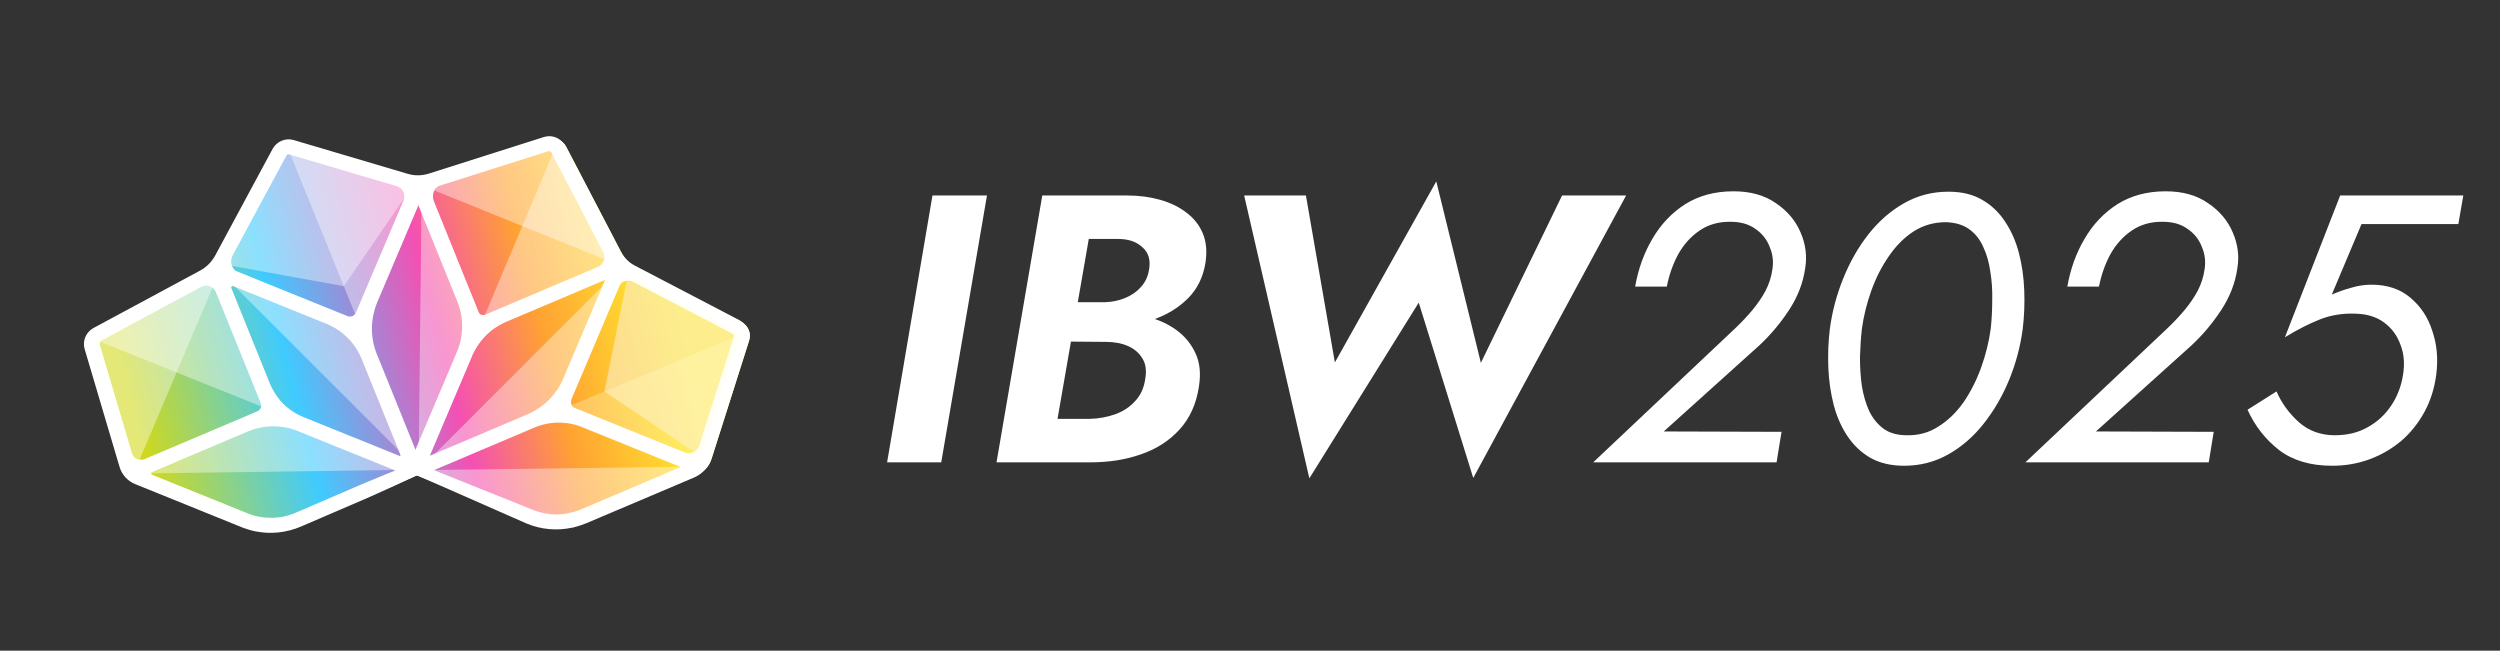 <svg width="146" height="38" viewBox="0 0 146 38" fill="none" xmlns="http://www.w3.org/2000/svg">
<rect x="0" y="0" width="146" height="38" fill="#333333" stroke="none"/>
<g clip-path="url(#clip0_3420_3311)">
<path opacity="0.4" d="M41.398 27.139C41.359 27.105 41.321 27.072 41.285 27.04L41.435 27.073C41.424 27.096 41.411 27.118 41.398 27.139Z" fill="white"/>
<path d="M40.701 27.739L40.675 27.748L40.617 27.776L34.411 30.409C34.346 30.435 34.279 30.459 34.213 30.484C34.182 30.497 34.148 30.506 34.114 30.519C34.081 30.53 34.049 30.541 34.019 30.55C33.97 30.566 33.922 30.579 33.873 30.595C33.856 30.599 33.841 30.606 33.826 30.608C33.763 30.624 33.701 30.64 33.641 30.653C33.639 30.656 33.634 30.656 33.634 30.656C32.773 30.848 31.885 30.779 31.062 30.447L31.047 30.44L27.373 28.97L27.192 28.897L24.343 27.761L21.608 28.938L20.788 29.293L17.742 30.606C16.911 30.959 16.021 31.049 15.166 30.879C15.164 30.877 15.16 30.877 15.158 30.875C15.096 30.865 15.034 30.851 14.974 30.834C14.957 30.83 14.94 30.826 14.923 30.822C14.876 30.81 14.829 30.797 14.78 30.783C14.748 30.773 14.716 30.762 14.684 30.752C14.649 30.739 14.619 30.731 14.585 30.719C14.521 30.698 14.455 30.671 14.391 30.646L9.214 28.553L8.208 28.145L8.165 28.128C7.765 27.966 7.46 27.631 7.337 27.213L7.164 26.632L7.135 26.534L5.3 20.341C5.179 19.933 5.366 19.487 5.75 19.281L10.906 16.505L11.63 16.115L11.971 15.931C12.368 15.716 12.695 15.389 12.912 14.99L13.1 14.64L13.501 13.892L16.262 8.769C16.47 8.387 16.914 8.198 17.322 8.319L22.996 9.999L23.607 10.181L23.989 10.294C24.416 10.422 24.876 10.414 25.306 10.276L25.67 10.162L26.012 10.053L32.016 8.143C32.427 8.012 32.866 8.191 33.065 8.568L36.085 14.359L36.094 14.376L36.268 14.71C36.473 15.102 36.793 15.422 37.186 15.629L37.536 15.813L38.14 16.128L43.327 18.833C43.704 19.028 43.883 19.472 43.751 19.882L42.077 25.151L41.736 26.224L41.552 26.803C41.418 27.225 41.105 27.567 40.701 27.739Z" fill="url(#paint0_linear_3420_3311)"/>
<path d="M41.551 26.804L41.736 26.226L42.077 25.152L43.751 19.883C43.882 19.473 43.703 19.029 43.326 18.834L38.14 16.128L37.535 15.814L37.186 15.63C36.792 15.423 36.472 15.103 36.267 14.711L36.093 14.377L36.085 14.36L33.065 8.569C32.866 8.192 32.427 8.013 32.016 8.144L26.011 10.054L25.669 10.163L25.306 10.277C24.876 10.415 24.415 10.423 23.988 10.295L23.606 10.182L22.995 10L17.321 8.32C16.913 8.199 16.47 8.388 16.262 8.77L13.501 13.893L13.1 14.642L12.911 14.991C12.694 15.39 12.367 15.717 11.97 15.932L11.63 16.116L10.905 16.506L5.749 19.282C5.365 19.488 5.178 19.934 5.3 20.342L7.134 26.535L7.163 26.633L7.336 27.214C7.46 27.632 7.764 27.967 8.165 28.129L8.208 28.146L9.214 28.554L14.391 30.647C14.455 30.672 14.521 30.699 14.585 30.72C14.619 30.732 14.649 30.74 14.683 30.753C14.715 30.763 14.747 30.773 14.779 30.784C14.828 30.798 14.875 30.811 14.922 30.823C14.939 30.827 14.956 30.831 14.973 30.835C15.033 30.852 15.095 30.866 15.157 30.876C15.159 30.878 15.164 30.878 15.166 30.88C16.021 31.05 16.911 30.96 17.742 30.607L20.787 29.294L21.608 28.939L24.343 27.762L27.191 28.898L27.372 28.971L31.046 30.441L31.061 30.448C31.884 30.78 32.772 30.849 33.634 30.657C33.634 30.657 33.638 30.657 33.64 30.654C33.7 30.641 33.763 30.625 33.825 30.609C33.84 30.607 33.855 30.6 33.872 30.596C33.922 30.58 33.969 30.567 34.019 30.551C34.049 30.542 34.081 30.531 34.113 30.52C34.148 30.507 34.182 30.498 34.212 30.485C34.279 30.46 34.346 30.436 34.41 30.41L40.616 27.777L40.674 27.749L40.7 27.74C41.105 27.568 41.418 27.226 41.551 26.804ZM36.63 16.284C36.843 16.206 37.068 16.218 37.261 16.321L43.052 19.341C43.193 19.412 43.258 19.572 43.209 19.723L41.196 26.05C41.129 26.265 40.977 26.438 40.775 26.535C40.572 26.631 40.347 26.641 40.142 26.557L33.661 23.936C33.401 23.831 33.28 23.533 33.392 23.268L33.761 22.4C33.767 22.385 33.774 22.375 33.778 22.362L36.17 16.718C36.261 16.513 36.423 16.359 36.63 16.284ZM35.646 16.505C35.646 16.505 35.644 16.512 35.641 16.514L33.236 22.184C32.824 23.138 32.076 23.89 31.128 24.313L25.344 26.765C25.254 26.796 25.195 26.749 25.171 26.726C25.148 26.703 25.095 26.637 25.135 26.538L27.553 20.838C27.553 20.838 27.562 20.816 27.564 20.806C27.99 19.826 28.764 19.06 29.746 18.641L30.557 18.3L35.39 16.249C35.555 16.181 35.716 16.342 35.646 16.505ZM25.845 10.699L32.174 8.689C32.293 8.651 32.416 8.684 32.499 8.766C32.52 8.787 32.541 8.813 32.556 8.84L35.578 14.634C35.679 14.83 35.691 15.055 35.616 15.265C35.536 15.476 35.38 15.641 35.173 15.729L29.535 18.119L28.625 18.505C28.362 18.615 28.064 18.494 27.957 18.232L27.604 17.358C27.604 17.358 27.597 17.343 27.595 17.337L25.34 11.755C25.256 11.55 25.266 11.325 25.362 11.123C25.461 10.918 25.632 10.768 25.845 10.699ZM24.808 11.973L24.812 11.977L27.074 17.583C27.459 18.553 27.448 19.618 27.042 20.596C27.035 20.606 27.031 20.615 27.029 20.626L24.61 26.326L24.613 26.328C24.569 26.422 24.485 26.434 24.451 26.435C24.416 26.435 24.333 26.425 24.291 26.331L22.011 20.686C22.006 20.673 22 20.662 21.994 20.652C21.613 19.677 21.631 18.601 22.045 17.619L24.439 11.978C24.51 11.814 24.741 11.811 24.808 11.973ZM23.723 26.743C23.699 26.767 23.63 26.819 23.536 26.782L17.89 24.501C17.89 24.501 17.869 24.493 17.856 24.489C16.89 24.087 16.141 23.333 15.745 22.361L13.492 16.777L13.488 16.773C13.423 16.609 13.588 16.444 13.752 16.508C13.754 16.51 13.757 16.513 13.759 16.51L19.375 18.783C20.332 19.18 21.071 19.924 21.466 20.879C21.471 20.887 21.475 20.9 21.479 20.913L23.764 26.554C23.799 26.65 23.747 26.719 23.723 26.743ZM16.764 9.029C16.839 8.891 17 8.823 17.149 8.868L23.432 10.728C23.556 10.765 23.665 10.83 23.754 10.919C23.815 10.98 23.868 11.055 23.905 11.14C23.997 11.34 24.001 11.565 23.913 11.772L21.137 18.316C21.023 18.579 20.721 18.707 20.461 18.603L19.599 18.253C19.599 18.253 19.576 18.242 19.563 18.238L13.973 15.979C13.773 15.895 13.624 15.734 13.55 15.53C13.477 15.318 13.497 15.095 13.602 14.897L16.764 9.029ZM8.747 26.933C8.543 27.019 8.32 27.018 8.117 26.924C7.917 26.832 7.771 26.664 7.709 26.451L5.846 20.168C5.803 20.021 5.873 19.857 6.011 19.782L11.876 16.623C12.075 16.518 12.298 16.498 12.509 16.57C12.618 16.61 12.718 16.671 12.796 16.749C12.866 16.819 12.923 16.906 12.962 17.002L15.218 22.584L15.58 23.484C15.684 23.744 15.558 24.047 15.293 24.16L14.412 24.532C14.412 24.532 14.395 24.537 14.387 24.541L8.747 26.933ZM21.393 28.416L20.575 28.769C20.575 28.769 20.568 28.771 20.566 28.773L17.53 30.082C17.53 30.082 17.525 30.087 17.523 30.089C17.028 30.296 16.513 30.397 16.001 30.392C15.998 30.394 15.994 30.394 15.992 30.392C15.752 30.391 15.519 30.366 15.29 30.319C15.232 30.309 15.177 30.297 15.123 30.283C15.113 30.281 15.1 30.276 15.089 30.274C15.044 30.264 15 30.25 14.955 30.24C14.931 30.229 14.908 30.223 14.882 30.215C14.85 30.204 14.818 30.194 14.786 30.184C14.731 30.163 14.671 30.142 14.618 30.119L8.953 27.828C8.791 27.762 8.793 27.53 8.959 27.462L8.966 27.46L14.627 25.059C15.602 24.651 16.667 24.64 17.633 25.021C17.646 25.025 17.654 25.029 17.667 25.033L23.313 27.314L23.426 27.362C23.503 27.391 23.58 27.42 23.659 27.442L21.395 28.419L21.393 28.416ZM39.919 27.458L34.2 29.883C34.142 29.907 34.086 29.929 34.026 29.951C34 29.96 33.972 29.971 33.942 29.98C33.914 29.991 33.884 30 33.858 30.009C33.815 30.023 33.774 30.034 33.733 30.045C33.718 30.052 33.703 30.054 33.688 30.06C33.636 30.074 33.583 30.085 33.531 30.099C33.527 30.099 33.523 30.099 33.52 30.101C33.293 30.151 33.059 30.181 32.823 30.189C32.823 30.189 32.815 30.189 32.812 30.191C32.367 30.205 31.924 30.139 31.495 29.992C31.425 29.97 31.356 29.945 31.286 29.918L27.572 28.433L27.429 28.376L25.113 27.449C25.232 27.419 25.343 27.379 25.453 27.333L25.552 27.293C25.552 27.293 25.565 27.289 25.572 27.287L31.271 24.868C31.293 24.859 31.317 24.848 31.34 24.837L31.345 24.833C32.29 24.434 33.327 24.422 34.261 24.8L39.924 27.089C40.086 27.156 40.083 27.387 39.919 27.458Z" fill="white"/>
<path opacity="0.4" d="M5.884 19.901L5.823 19.953L5.853 19.966C5.862 19.944 5.873 19.921 5.884 19.901ZM41.435 27.073L41.285 27.04C41.321 27.072 41.359 27.106 41.398 27.139C41.411 27.118 41.424 27.096 41.435 27.073Z" fill="white"/>
<path opacity="0.4" d="M31.132 24.312L25.349 26.764C25.258 26.795 25.199 26.749 25.175 26.726L35.61 16.291L35.612 16.289C35.665 16.342 35.685 16.423 35.65 16.505C35.65 16.509 35.648 16.511 35.645 16.514L33.24 22.183C32.828 23.137 32.08 23.89 31.132 24.312Z" fill="white"/>
<path opacity="0.4" d="M39.924 27.458L34.205 29.883C34.147 29.907 34.09 29.929 34.03 29.951C34.005 29.96 33.977 29.971 33.946 29.98C33.918 29.991 33.888 30 33.862 30.009C33.819 30.023 33.779 30.034 33.738 30.045C33.723 30.052 33.708 30.054 33.693 30.06C33.641 30.074 33.587 30.085 33.536 30.099C33.534 30.101 33.527 30.099 33.525 30.101C33.297 30.151 33.063 30.181 32.828 30.189C32.823 30.189 32.819 30.189 32.817 30.191C32.371 30.205 31.928 30.139 31.5 29.992C31.429 29.97 31.361 29.945 31.291 29.918L27.576 28.433L27.433 28.376L25.118 27.449L40.046 27.259C40.052 27.338 40.012 27.42 39.924 27.458Z" fill="white"/>
<path opacity="0.4" d="M24.455 26.434L24.617 11.855C24.696 11.848 24.777 11.885 24.812 11.973L24.817 11.977L27.078 17.582C27.463 18.552 27.453 19.617 27.047 20.595C27.04 20.606 27.036 20.614 27.033 20.625L24.615 26.325L24.617 26.327C24.573 26.422 24.489 26.433 24.455 26.434Z" fill="white"/>
<path opacity="0.4" d="M23.727 26.743L13.535 16.555C13.589 16.501 13.673 16.477 13.757 16.508C13.759 16.51 13.761 16.512 13.763 16.51L19.379 18.782C20.336 19.18 21.075 19.923 21.473 20.876C21.477 20.884 21.481 20.897 21.485 20.91L23.77 26.552C23.805 26.648 23.753 26.717 23.729 26.741L23.727 26.743Z" fill="white"/>
<path opacity="0.4" d="M23.662 27.44L8.836 27.645C8.837 27.568 8.878 27.493 8.962 27.459L8.969 27.457L14.63 25.056C15.605 24.648 16.67 24.638 17.636 25.018C17.649 25.022 17.657 25.026 17.67 25.031L23.316 27.311L23.429 27.359C23.506 27.388 23.582 27.417 23.662 27.44Z" fill="white"/>
<path opacity="0.4" d="M8.118 26.923C7.917 26.831 7.772 26.664 7.71 26.45L5.846 20.168C5.828 20.101 5.831 20.031 5.853 19.966L5.823 19.954L5.884 19.901C5.914 19.854 5.958 19.811 6.012 19.782L6.063 19.756L11.877 16.622C12.075 16.517 12.298 16.497 12.509 16.57L10.32 21.732L10.311 21.753L8.118 26.923Z" fill="white"/>
<path opacity="0.4" d="M35.616 15.265L30.503 13.201L25.363 11.122C25.462 10.917 25.633 10.768 25.846 10.699L32.175 8.688C32.25 8.664 32.329 8.669 32.395 8.701C32.436 8.715 32.47 8.736 32.5 8.766C32.521 8.787 32.544 8.81 32.556 8.84L35.579 14.633C35.679 14.829 35.691 15.054 35.616 15.265Z" fill="white"/>
<path opacity="0.4" d="M15.58 23.864L10.312 21.752L5.853 19.965L5.823 19.953L5.884 19.901L6.064 19.755L11.877 16.622C12.075 16.517 12.299 16.497 12.51 16.569C12.618 16.609 12.719 16.67 12.797 16.748C12.867 16.818 12.924 16.905 12.963 17.001L15.219 22.583L15.581 23.483C15.633 23.608 15.629 23.743 15.58 23.864Z" fill="white"/>
<path opacity="0.4" d="M35.616 15.265C35.536 15.476 35.38 15.64 35.173 15.728L29.536 18.118L28.625 18.504C28.506 18.555 28.38 18.558 28.267 18.519L30.503 13.2L32.395 8.7C32.436 8.715 32.47 8.736 32.499 8.765C32.52 8.787 32.544 8.81 32.556 8.84L35.578 14.633C35.679 14.829 35.691 15.054 35.616 15.265Z" fill="white"/>
<path opacity="0.4" d="M20.077 16.713L13.55 15.529C13.477 15.318 13.497 15.095 13.602 14.897L16.764 9.029C16.797 8.967 16.847 8.921 16.907 8.891L16.974 8.866C17.032 8.85 17.092 8.85 17.15 8.868L23.433 10.728C23.556 10.765 23.665 10.83 23.754 10.919C23.815 10.98 23.868 11.055 23.905 11.14L20.077 16.713Z" fill="white"/>
<path opacity="0.4" d="M41.196 26.049C41.129 26.264 40.977 26.437 40.775 26.534L35.306 22.861L35.304 22.859L36.63 16.283C36.843 16.205 37.068 16.218 37.261 16.32L43.053 19.34C43.14 19.384 43.197 19.463 43.217 19.552C43.229 19.608 43.227 19.666 43.209 19.722L41.196 26.049Z" fill="white"/>
<path opacity="0.4" d="M41.196 26.049C41.129 26.264 40.977 26.437 40.775 26.534L35.306 22.861L35.304 22.859L36.63 16.283C36.843 16.205 37.068 16.218 37.261 16.32L43.053 19.34C43.14 19.384 43.197 19.463 43.217 19.552C43.229 19.608 43.227 19.666 43.209 19.722L41.196 26.049Z" fill="#FAD9A1"/>
<path opacity="0.4" d="M20.842 18.598L20.077 16.713L16.907 8.891L16.974 8.866C17.032 8.85 17.092 8.85 17.15 8.868L23.433 10.728C23.556 10.765 23.665 10.83 23.754 10.919C23.815 10.98 23.868 11.055 23.905 11.14C23.997 11.34 24.001 11.565 23.913 11.772L21.137 18.316C21.078 18.451 20.969 18.551 20.842 18.598Z" fill="white"/>
<path opacity="0.4" d="M40.775 26.535C40.573 26.632 40.348 26.641 40.143 26.558L33.661 23.936C33.531 23.884 33.436 23.784 33.388 23.663L35.305 22.86L35.307 22.862L43.218 19.553C43.23 19.609 43.227 19.667 43.209 19.723L41.197 26.05C41.13 26.265 40.978 26.438 40.775 26.535Z" fill="#FFFACC" fill-opacity="0.79"/>
<path d="M41.483 26.849L43.682 19.929C43.838 19.447 43.63 18.931 43.187 18.701L37.047 15.496C36.676 15.303 36.38 15.007 36.191 14.641L32.989 8.498C32.939 8.405 32.877 8.326 32.806 8.254C32.539 7.987 32.139 7.883 31.761 8.003L25.051 10.136C24.642 10.265 24.216 10.272 23.821 10.155L17.154 8.18C16.68 8.036 16.159 8.256 15.916 8.703L12.566 14.924C12.362 15.297 12.058 15.6 11.687 15.802L5.466 19.152C5.02 19.391 4.8 19.912 4.944 20.39L6.98 27.262C7.112 27.719 7.452 28.094 7.896 28.273L14.19 30.82C14.232 30.837 14.277 30.851 14.314 30.862L14.523 30.932C14.561 30.944 14.602 30.955 14.649 30.967L14.753 30.994C14.783 31.002 14.817 31.01 14.85 31.016L14.922 31.032C15.816 31.21 16.736 31.111 17.586 30.747L21.448 29.084C21.558 29.037 24.713 27.637 24.759 27.528C24.803 27.42 24.404 27.608 24.36 27.503C24.321 27.395 24.228 27.148 24.122 27.107C24.015 27.065 21.229 28.236 21.123 28.282L17.21 29.968C16.747 30.155 16.27 30.247 15.791 30.24L15.735 30.241C15.531 30.236 15.32 30.215 15.106 30.171C15.05 30.159 14.999 30.151 14.941 30.136L14.852 30.112C14.83 30.108 14.815 30.102 14.798 30.097L14.766 30.087C14.766 30.087 14.741 30.079 14.722 30.073L14.583 30.025C14.549 30.013 14.515 30 14.478 29.986L8.694 27.649L14.467 25.2C15.399 24.809 16.428 24.797 17.36 25.161L17.392 25.175L23.155 27.504C23.831 27.776 24.611 27.767 25.293 27.478L31.189 24.978C32.096 24.592 33.09 24.58 33.99 24.942L39.757 27.275L33.887 29.766C33.846 29.782 33.805 29.797 33.767 29.81L33.67 29.844C33.67 29.844 33.648 29.852 33.609 29.866L33.493 29.897L33.251 29.949L33.236 29.965L33.214 29.969C33.021 30.01 32.819 30.034 32.613 30.041L32.508 30.044C32.11 30.044 31.712 29.981 31.33 29.85C31.266 29.83 31.198 29.805 31.134 29.78L24.976 27.311C24.771 27.228 24.467 27.32 24.36 27.503C24.253 27.678 24.082 27.502 24.222 27.641C24.265 27.683 24.275 27.728 24.328 27.747L30.79 30.589C31.628 30.929 32.542 31.006 33.429 30.813L33.487 30.81L33.5 30.797L33.553 30.781C33.577 30.775 33.605 30.768 33.627 30.763C33.646 30.761 33.665 30.754 33.702 30.743L33.878 30.689C33.9 30.681 33.923 30.674 33.951 30.663L34.117 30.603C34.162 30.588 34.209 30.57 34.252 30.552L40.54 27.885C40.993 27.691 41.336 27.314 41.483 26.849ZM25.674 10.846L32.004 8.836C32.072 8.818 32.137 8.838 32.196 8.898L32.206 8.917L35.226 14.708C35.31 14.861 35.323 15.043 35.263 15.213C35.197 15.385 35.071 15.52 34.905 15.592L28.357 18.368C28.268 18.406 28.17 18.407 28.078 18.372C28.033 18.353 27.995 18.328 27.961 18.294C27.93 18.262 27.902 18.221 27.883 18.177L25.266 11.699C25.201 11.531 25.208 11.351 25.285 11.189C25.366 11.023 25.505 10.902 25.674 10.846ZM16.684 9.103C16.724 9.029 16.806 8.994 16.889 9.017L23.174 10.874C23.349 10.928 23.483 11.048 23.553 11.21C23.629 11.368 23.633 11.55 23.56 11.72L20.785 18.26C20.703 18.447 20.49 18.537 20.306 18.467L13.823 15.843C13.746 15.809 13.68 15.765 13.623 15.708C13.559 15.645 13.513 15.568 13.48 15.478C13.424 15.31 13.439 15.134 13.523 14.97L16.684 9.103ZM15.025 24.023L8.479 26.797C8.313 26.869 8.131 26.865 7.969 26.786C7.901 26.756 7.842 26.714 7.791 26.663C7.721 26.594 7.669 26.506 7.642 26.406L5.776 20.125C5.753 20.046 5.795 19.958 5.868 19.919L11.734 16.759C11.895 16.674 12.071 16.659 12.24 16.714C12.408 16.774 12.536 16.893 12.608 17.061L15.228 23.545C15.301 23.731 15.21 23.944 15.025 24.023ZM17.744 24.366L17.716 24.355C17.247 24.159 16.833 23.884 16.488 23.538C16.143 23.193 15.863 22.775 15.671 22.306L13.458 16.813L13.579 16.692L19.099 18.925C20.016 19.308 20.733 20.026 21.114 20.944L23.362 26.505L23.394 26.65L17.744 24.366ZM21.945 20.643C21.937 20.626 21.928 20.605 21.924 20.596C21.556 19.647 21.577 18.614 21.972 17.678L24.413 11.93L26.722 17.644C27.088 18.574 27.08 19.598 26.694 20.53C26.683 20.554 26.677 20.565 26.676 20.573L24.238 26.319L21.945 20.643ZM30.856 24.176L25.04 26.643L27.496 20.855C27.903 19.918 28.647 19.183 29.588 18.784L35.337 16.346L32.886 22.13C32.491 23.041 31.771 23.769 30.856 24.176ZM40.498 26.398C40.339 26.482 40.156 26.486 39.988 26.422L33.506 23.8C33.459 23.779 33.423 23.751 33.389 23.718C33.358 23.686 33.333 23.648 33.316 23.605C33.278 23.515 33.28 23.417 33.319 23.326L36.097 16.78C36.166 16.614 36.298 16.491 36.465 16.429C36.638 16.366 36.822 16.377 36.975 16.461L42.77 19.481C42.79 19.487 42.804 19.502 42.813 19.511C42.858 19.555 42.872 19.621 42.854 19.681L40.837 26.013C40.808 26.11 40.755 26.196 40.684 26.267C40.625 26.326 40.565 26.37 40.498 26.398Z" fill="white"/>
<path opacity="0.38" d="M41.176 26.078C41.109 26.293 40.957 26.466 40.755 26.563L35.286 22.89L35.284 22.888L36.61 16.312C36.823 16.235 37.048 16.247 37.241 16.349L43.033 19.369C43.12 19.413 43.177 19.492 43.197 19.582C43.209 19.637 43.207 19.695 43.189 19.751L41.176 26.078Z" fill="#FFFA87" fill-opacity="0.19"/>
</g>
<path d="M54.456 11.417H57.639L54.968 27H51.807L54.456 11.417ZM61.893 19.075L62.138 17.65H64.52C64.95 17.636 65.343 17.554 65.699 17.406C66.07 17.257 66.382 17.042 66.634 16.76C66.887 16.478 67.043 16.144 67.102 15.758C67.206 15.194 67.08 14.757 66.723 14.445C66.382 14.118 65.907 13.955 65.299 13.955H63.585L61.759 24.462H63.651C64.171 24.447 64.661 24.358 65.121 24.195C65.581 24.032 65.966 23.78 66.278 23.438C66.605 23.097 66.805 22.667 66.879 22.147C66.968 21.657 66.916 21.257 66.723 20.945C66.531 20.619 66.249 20.374 65.877 20.21C65.507 20.047 65.076 19.966 64.586 19.966L61.737 19.943L62.049 18.229H64.987C65.685 18.229 66.352 18.318 66.99 18.496C67.644 18.66 68.215 18.919 68.705 19.276C69.194 19.632 69.565 20.084 69.818 20.633C70.07 21.168 70.137 21.813 70.018 22.57C69.87 23.579 69.491 24.418 68.883 25.086C68.289 25.739 67.54 26.221 66.634 26.532C65.744 26.844 64.764 27 63.696 27H58.197L60.869 11.417H65.833C66.516 11.417 67.146 11.499 67.725 11.662C68.319 11.825 68.831 12.07 69.261 12.397C69.706 12.723 70.033 13.132 70.241 13.621C70.448 14.111 70.5 14.69 70.397 15.358C70.263 16.189 69.922 16.879 69.373 17.428C68.823 17.977 68.141 18.392 67.325 18.674C66.508 18.942 65.64 19.075 64.72 19.075H61.893ZM86.483 21.19L91.225 11.417H94.965L86.038 27.913L82.855 17.673L76.466 27.935L72.659 11.417H76.266L77.957 21.168L83.879 10.594L86.483 21.19ZM93.045 27L101.37 19.142C101.726 18.801 102.053 18.452 102.35 18.096C102.646 17.739 102.899 17.369 103.107 16.983C103.314 16.582 103.448 16.166 103.507 15.736C103.581 15.276 103.529 14.838 103.351 14.423C103.188 13.992 102.914 13.643 102.528 13.376C102.142 13.094 101.66 12.953 101.081 12.953C100.383 12.939 99.775 13.109 99.255 13.465C98.751 13.807 98.335 14.267 98.009 14.846C97.697 15.424 97.475 16.055 97.341 16.738H95.493C95.671 15.714 96.005 14.786 96.495 13.955C96.985 13.109 97.623 12.434 98.409 11.929C99.211 11.425 100.153 11.172 101.237 11.172C102.231 11.172 103.055 11.403 103.708 11.863C104.375 12.308 104.858 12.879 105.155 13.577C105.451 14.259 105.54 14.957 105.422 15.669C105.303 16.515 104.991 17.324 104.487 18.096C103.982 18.867 103.403 19.557 102.75 20.166L97.163 25.197L104.041 25.219L103.752 27H93.045ZM108.733 19.209C108.674 19.743 108.637 20.299 108.622 20.878C108.622 21.457 108.659 22.014 108.733 22.548C108.822 23.082 108.963 23.564 109.156 23.995C109.364 24.425 109.646 24.774 110.002 25.041C110.358 25.293 110.811 25.419 111.36 25.419C112.043 25.434 112.658 25.264 113.208 24.907C113.772 24.551 114.261 24.076 114.677 23.483C115.092 22.874 115.434 22.199 115.701 21.457C115.968 20.715 116.153 19.966 116.257 19.209C116.317 18.66 116.346 18.103 116.346 17.539C116.361 16.96 116.324 16.404 116.235 15.87C116.161 15.32 116.02 14.831 115.812 14.4C115.619 13.97 115.345 13.629 114.988 13.376C114.632 13.124 114.18 12.991 113.631 12.976C112.948 12.976 112.325 13.154 111.761 13.51C111.212 13.866 110.729 14.348 110.314 14.957C109.898 15.55 109.557 16.218 109.29 16.96C109.023 17.702 108.837 18.452 108.733 19.209ZM106.863 19.209C106.997 18.2 107.257 17.22 107.642 16.27C108.028 15.306 108.518 14.445 109.112 13.688C109.72 12.916 110.418 12.308 111.204 11.863C111.991 11.417 112.851 11.195 113.786 11.195C114.558 11.195 115.211 11.351 115.745 11.662C116.294 11.974 116.747 12.404 117.103 12.953C117.459 13.488 117.727 14.096 117.905 14.779C118.083 15.461 118.187 16.189 118.216 16.96C118.246 17.717 118.216 18.467 118.127 19.209C117.994 20.218 117.734 21.197 117.348 22.147C116.962 23.097 116.465 23.958 115.857 24.729C115.263 25.486 114.573 26.087 113.786 26.532C113 26.978 112.139 27.2 111.204 27.2C110.432 27.2 109.772 27.044 109.223 26.733C108.689 26.421 108.243 25.998 107.887 25.464C107.531 24.93 107.264 24.321 107.086 23.639C106.908 22.941 106.804 22.214 106.774 21.457C106.745 20.7 106.774 19.951 106.863 19.209ZM118.284 27L126.609 19.142C126.965 18.801 127.292 18.452 127.589 18.096C127.886 17.739 128.138 17.369 128.346 16.983C128.553 16.582 128.687 16.166 128.746 15.736C128.821 15.276 128.769 14.838 128.591 14.423C128.427 13.992 128.153 13.643 127.767 13.376C127.381 13.094 126.899 12.953 126.32 12.953C125.622 12.939 125.014 13.109 124.495 13.465C123.99 13.807 123.574 14.267 123.248 14.846C122.936 15.424 122.714 16.055 122.58 16.738H120.732C120.911 15.714 121.244 14.786 121.734 13.955C122.224 13.109 122.862 12.434 123.649 11.929C124.45 11.425 125.392 11.172 126.476 11.172C127.47 11.172 128.294 11.403 128.947 11.863C129.615 12.308 130.097 12.879 130.394 13.577C130.69 14.259 130.78 14.957 130.661 15.669C130.542 16.515 130.23 17.324 129.726 18.096C129.221 18.867 128.642 19.557 127.989 20.166L122.402 25.197L129.281 25.219L128.991 27H118.284ZM142.276 21.88C142.172 22.681 141.942 23.409 141.585 24.062C141.229 24.715 140.777 25.279 140.228 25.753C139.678 26.213 139.063 26.57 138.38 26.822C137.697 27.074 136.97 27.2 136.198 27.2C134.937 27.2 133.905 26.896 133.104 26.288C132.303 25.664 131.687 24.878 131.256 23.928L132.948 22.86C133.245 23.542 133.683 24.143 134.262 24.663C134.84 25.167 135.538 25.419 136.354 25.419C137.081 25.419 137.72 25.264 138.269 24.952C138.833 24.64 139.293 24.217 139.649 23.683C140.005 23.149 140.235 22.548 140.339 21.88C140.443 21.227 140.391 20.641 140.183 20.121C139.99 19.587 139.671 19.157 139.226 18.83C138.781 18.504 138.224 18.333 137.556 18.318C136.814 18.289 136.124 18.4 135.486 18.652C134.848 18.904 134.165 19.253 133.438 19.698L136.666 11.417H143.856L143.567 13.087H137.912L136.176 17.205C136.547 17.042 136.926 16.908 137.311 16.805C137.697 16.686 138.091 16.626 138.491 16.626C139.411 16.626 140.168 16.879 140.762 17.383C141.37 17.888 141.801 18.541 142.053 19.342C142.32 20.129 142.394 20.975 142.276 21.88Z" fill="white"/>
<defs>
<linearGradient id="paint0_linear_3420_3311" x1="42.552" y1="14.659" x2="6.237" y2="23.983" gradientUnits="userSpaceOnUse">
<stop offset="0.1" stop-color="#FFF42F"/>
<stop offset="0.312" stop-color="#FFA232"/>
<stop offset="0.469" stop-color="#F450B2"/>
<stop offset="0.71" stop-color="#3FCBFF"/>
<stop offset="0.96" stop-color="#D0D81D"/>
</linearGradient>
<clipPath id="clip0_3420_3311">
<rect width="48" height="38" fill="white"/>
</clipPath>
</defs>
</svg>
